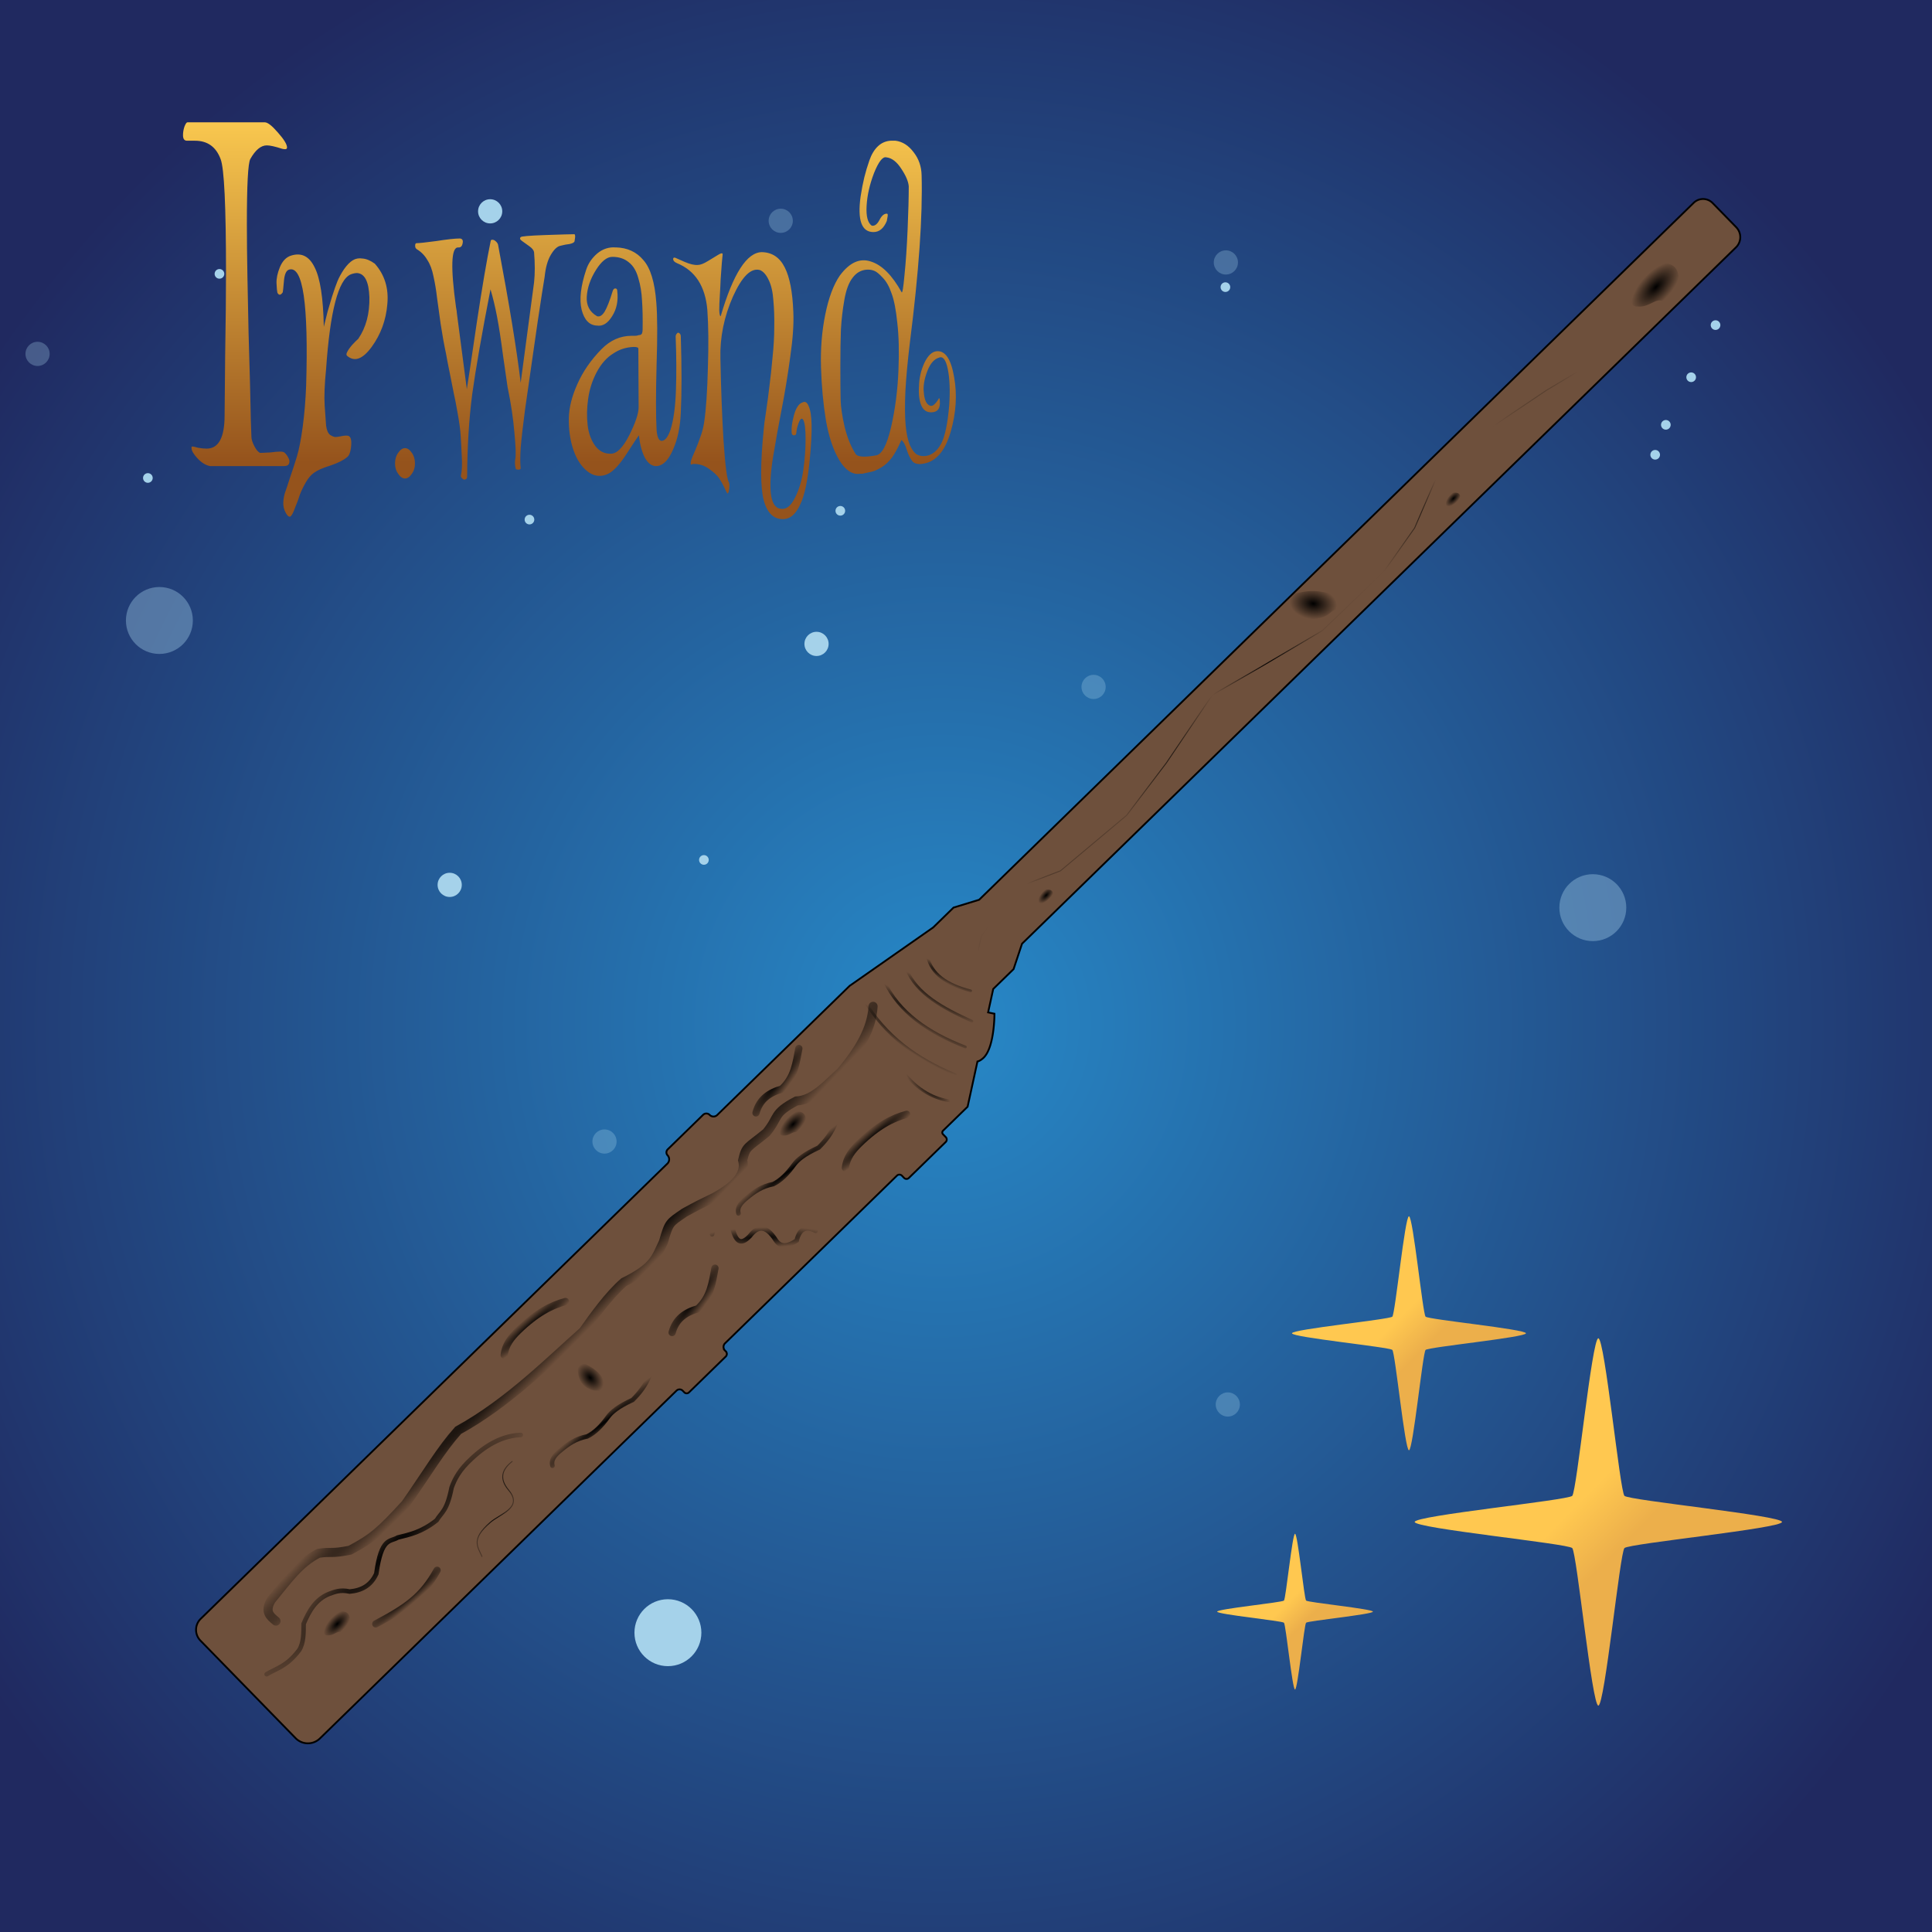 <?xml version="1.0" encoding="UTF-8" standalone="no"?>
<!-- Created with Inkscape (http://www.inkscape.org/) -->

<svg
   width="100mm"
   height="100mm"
   viewBox="0 0 100 100"
   version="1.1"
   id="svg1"
   xml:space="preserve"
   inkscape:version="1.3 (0e150ed, 2023-07-21)"
   sodipodi:docname="irwand.svg"
   xmlns:inkscape="http://www.inkscape.org/namespaces/inkscape"
   xmlns:sodipodi="http://sodipodi.sourceforge.net/DTD/sodipodi-0.dtd"
   xmlns:xlink="http://www.w3.org/1999/xlink"
   xmlns="http://www.w3.org/2000/svg"
   xmlns:svg="http://www.w3.org/2000/svg"
   xmlns:rdf="http://www.w3.org/1999/02/22-rdf-syntax-ns#"
   xmlns:cc="http://creativecommons.org/ns#"
   xmlns:dc="http://purl.org/dc/elements/1.1/"><title
     id="title1">Ir.wand icon</title><sodipodi:namedview
     id="namedview1"
     pagecolor="#ffffff"
     bordercolor="#666666"
     borderopacity="1.0"
     inkscape:showpageshadow="2"
     inkscape:pageopacity="0.0"
     inkscape:pagecheckerboard="0"
     inkscape:deskcolor="#d1d1d1"
     inkscape:document-units="mm"
     inkscape:zoom="0.99402667"
     inkscape:cx="206.23189"
     inkscape:cy="125.24815"
     inkscape:window-width="1920"
     inkscape:window-height="1029"
     inkscape:window-x="0"
     inkscape:window-y="292"
     inkscape:window-maximized="1"
     inkscape:current-layer="layer1" /><defs
     id="defs1"><linearGradient
       id="linearGradient8"
       inkscape:collect="always"><stop
         style="stop-color:#95531c;stop-opacity:1;"
         offset="0.135"
         id="stop8" /><stop
         style="stop-color:#fbca50;stop-opacity:1;"
         offset="1"
         id="stop9" /></linearGradient><linearGradient
       id="linearGradient105"
       inkscape:collect="always"><stop
         style="stop-color:#2789c8;stop-opacity:1;"
         offset="0"
         id="stop105" /><stop
         style="stop-color:#202960;stop-opacity:1;"
         offset="1"
         id="stop106" /></linearGradient><inkscape:path-effect
       effect="fillet_chamfer"
       id="path-effect69"
       is_visible="true"
       lpeversion="1"
       nodesatellites_param="F,0,0,1,0,0,0,1 @ F,0,0,1,0,2.634,0,1 @ F,0,0,1,0,2.276,0,1 @ F,0,0,1,0,2.103,0,1 @ F,0,0,1,0,3.065,0,1 @ F,0,0,1,0,7.59,0,1 @ F,0,0,1,0,8.469,0,1 @ F,0,0,1,0,2.146,0,1 @ F,0,0,1,0,1.646,0,1 @ F,0,0,1,0,1.81,0,1 @ F,0,0,1,0,2.509,0,1 @ F,0,0,1,0,1.728,0,1 @ F,0,0,1,0,1.649,0,1 @ F,0,0,1,0,1.711,0,1 @ F,0,0,1,0,1.254,0,1 @ F,0,0,1,0,0,0,1 @ F,0,0,1,0,0,0,1 @ F,0,0,1,0,0,0,1 @ F,0,0,1,0,0,0,1 @ F,0,0,1,0,0,0,1 @ F,0,0,1,0,0,0,1 @ F,0,0,1,0,0,0,1 @ F,0,0,1,0,0,0,1 @ F,0,0,1,0,7.021,0,1 @ F,0,0,1,0,6.591,0,1 @ F,0,0,1,0,0,0,1 @ F,0,0,1,0,0,0,1 @ F,0,0,1,0,0,0,1"
       radius="0"
       unit="px"
       method="auto"
       mode="F"
       chamfer_steps="1"
       flexible="false"
       use_knot_distance="true"
       apply_no_radius="true"
       apply_with_radius="true"
       only_selected="false"
       hide_knots="false" /><linearGradient
       id="linearGradient17"
       inkscape:collect="always"><stop
         style="stop-color:#ecaf4b;stop-opacity:1;"
         offset="0.081"
         id="stop17" /><stop
         style="stop-color:#ffc850;stop-opacity:1;"
         offset="0.87"
         id="stop18" /></linearGradient><inkscape:path-effect
       effect="fillet_chamfer"
       id="path-effect121"
       is_visible="true"
       lpeversion="1"
       nodesatellites_param="F,0,0,1,0,0,0,1 @ F,0,0,1,0,2.634,0,1 @ F,0,0,1,0,2.276,0,1 @ F,0,0,1,0,2.103,0,1 @ F,0,0,1,0,3.065,0,1 @ F,0,0,1,0,7.59,0,1 @ F,0,0,1,0,8.469,0,1 @ F,0,0,1,0,2.146,0,1 @ F,0,0,1,0,1.646,0,1 @ F,0,0,1,0,1.81,0,1 @ F,0,0,1,0,2.509,0,1 @ F,0,0,1,0,1.728,0,1 @ F,0,0,1,0,1.649,0,1 @ F,0,0,1,0,1.711,0,1 @ F,0,0,1,0,1.254,0,1 @ F,0,0,1,0,0,0,1 @ F,0,0,1,0,0,0,1 @ F,0,0,1,0,0,0,1 @ F,0,0,1,0,0,0,1 @ F,0,0,1,0,0,0,1 @ F,0,0,1,0,0,0,1 @ F,0,0,1,0,0,0,1 @ F,0,0,1,0,0,0,1 @ F,0,0,1,0,7.021,0,1 @ F,0,0,1,0,6.591,0,1 @ F,0,0,1,0,0,0,1 @ F,0,0,1,0,0,0,1 @ F,0,0,1,0,0,0,1"
       radius="0"
       unit="px"
       method="auto"
       mode="F"
       chamfer_steps="1"
       flexible="false"
       use_knot_distance="true"
       apply_no_radius="true"
       apply_with_radius="true"
       only_selected="false"
       hide_knots="false" /><inkscape:path-effect
       effect="fillet_chamfer"
       id="path-effect61"
       is_visible="true"
       lpeversion="1"
       nodesatellites_param="F,0,0,1,0,0,0,1 @ F,0,0,1,0,2.634,0,1 @ F,0,0,1,0,2.276,0,1 @ F,0,0,1,0,2.103,0,1 @ F,0,0,1,0,3.065,0,1 @ F,0,0,1,0,7.59,0,1 @ F,0,0,1,0,8.469,0,1 @ F,0,0,1,0,2.146,0,1 @ F,0,0,1,0,1.646,0,1 @ F,0,0,1,0,1.81,0,1 @ F,0,0,1,0,2.509,0,1 @ F,0,0,1,0,1.728,0,1 @ F,0,0,1,0,1.649,0,1 @ F,0,0,1,0,1.711,0,1 @ F,0,0,1,0,1.254,0,1 @ F,0,0,1,0,0,0,1 @ F,0,0,1,0,0,0,1 @ F,0,0,1,0,0,0,1 @ F,0,0,1,0,0,0,1 @ F,0,0,1,0,0,0,1 @ F,0,0,1,0,0,0,1 @ F,0,0,1,0,0,0,1 @ F,0,0,1,0,0,0,1 @ F,0,0,1,0,7.021,0,1 @ F,0,0,1,0,6.591,0,1 @ F,0,0,1,0,0,0,1 @ F,0,0,1,0,0,0,1 @ F,0,0,1,0,0,0,1"
       radius="0"
       unit="px"
       method="auto"
       mode="F"
       chamfer_steps="1"
       flexible="false"
       use_knot_distance="true"
       apply_no_radius="true"
       apply_with_radius="true"
       only_selected="false"
       hide_knots="false" /><linearGradient
       id="linearGradient41-7"
       inkscape:collect="always"><stop
         style="stop-color:#000000;stop-opacity:1;"
         offset="0"
         id="stop42-0" /><stop
         style="stop-color:#000000;stop-opacity:0;"
         offset="1"
         id="stop43" /></linearGradient><filter
       style="color-interpolation-filters:sRGB"
       inkscape:label="Drop Shadow"
       id="filter23"
       x="-0.017"
       y="-0.045"
       width="1.063"
       height="1.167"><feFlood
         result="flood"
         in="SourceGraphic"
         flood-opacity="0.8"
         flood-color="rgb(0,0,0)"
         id="feFlood22" /><feGaussianBlur
         result="blur"
         in="SourceGraphic"
         stdDeviation="2"
         id="feGaussianBlur22" /><feOffset
         result="offset"
         in="blur"
         dx="6"
         dy="6"
         id="feOffset22" /><feComposite
         result="comp1"
         operator="in"
         in="flood"
         in2="offset"
         id="feComposite22" /><feComposite
         result="fbSourceGraphic"
         operator="over"
         in="SourceGraphic"
         in2="comp1"
         id="feComposite23" /><feColorMatrix
         result="fbSourceGraphicAlpha"
         in="fbSourceGraphic"
         values="0 0 0 -1 0 0 0 0 -1 0 0 0 0 -1 0 0 0 0 1 0"
         id="feColorMatrix49" /><feFlood
         id="feFlood49"
         result="flood"
         in="fbSourceGraphic"
         flood-opacity="0.251"
         flood-color="rgb(0,0,0)" /><feGaussianBlur
         id="feGaussianBlur49"
         result="blur"
         in="fbSourceGraphic"
         stdDeviation="1" /><feOffset
         id="feOffset49"
         result="offset"
         in="blur"
         dx="8"
         dy="8" /><feComposite
         id="feComposite49"
         result="comp1"
         operator="in"
         in="flood"
         in2="offset" /><feComposite
         id="feComposite50"
         result="comp2"
         operator="over"
         in="fbSourceGraphic"
         in2="comp1" /></filter><filter
       inkscape:label="Torn Edges"
       inkscape:menu="Distort"
       inkscape:menu-tooltip="Displace the outside of shapes and pictures without altering their content"
       height="1"
       y="0"
       width="1"
       x="0"
       style="color-interpolation-filters:sRGB"
       id="filter29"><feTurbulence
         baseFrequency="0.05"
         numOctaves="5"
         type="fractalNoise"
         result="result91"
         id="feTurbulence29" /><feDisplacementMap
         scale="25"
         result="result5"
         xChannelSelector="R"
         in="SourceGraphic"
         in2="result91"
         id="feDisplacementMap29"
         yChannelSelector="A" /><feComposite
         in="SourceGraphic"
         operator="atop"
         in2="result5"
         id="feComposite29"
         result="fbSourceGraphic" /><feColorMatrix
         result="fbSourceGraphicAlpha"
         in="fbSourceGraphic"
         values="0 0 0 -1 0 0 0 0 -1 0 0 0 0 -1 0 0 0 0 1 0"
         id="feColorMatrix29" /><feTurbulence
         id="feTurbulence30"
         baseFrequency="0.05"
         numOctaves="5"
         type="fractalNoise"
         result="result91" /><feDisplacementMap
         id="feDisplacementMap30"
         scale="25"
         result="result5"
         xChannelSelector="R"
         in="fbSourceGraphic"
         in2="result91"
         yChannelSelector="A" /><feComposite
         id="feComposite30"
         in="fbSourceGraphic"
         operator="atop"
         in2="result5" /></filter><filter
       inkscape:label="Blotting Paper"
       inkscape:menu="Textures"
       inkscape:menu-tooltip="Inkblot on blotting paper"
       height="3.71"
       y="-1.355"
       width="1.624"
       x="-0.312"
       style="color-interpolation-filters:sRGB"
       id="filter35"><feGaussianBlur
         stdDeviation="3"
         in="SourceGraphic"
         result="result1"
         id="feGaussianBlur33" /><feTurbulence
         type="turbulence"
         baseFrequency="0.05"
         numOctaves="5"
         result="result0"
         id="feTurbulence33" /><feDisplacementMap
         in2="result0"
         in="result1"
         xChannelSelector="R"
         yChannelSelector="G"
         scale="3"
         result="result2"
         id="feDisplacementMap33" /><feBlend
         result="result5"
         in="result2"
         mode="multiply"
         in2="result2"
         id="feBlend33" /><feGaussianBlur
         stdDeviation="5"
         in="result2"
         result="result4"
         id="feGaussianBlur34" /><feComposite
         operator="arithmetic"
         in2="result5"
         in="result4"
         k2="0.25"
         k3="1"
         k1="1"
         id="feComposite34"
         k4="0" /><feComposite
         operator="in"
         in2="result2"
         id="feComposite35" /></filter><radialGradient
       inkscape:collect="always"
       xlink:href="#linearGradient41-7"
       id="radialGradient70"
       gradientUnits="userSpaceOnUse"
       gradientTransform="matrix(1.676,0.029,-9.1839726e-4,0.053,-419.342,1167.47)"
       cx="785.296"
       cy="1221.792"
       fx="785.296"
       fy="1221.792"
       r="212.896" /><radialGradient
       inkscape:collect="always"
       xlink:href="#linearGradient41-7"
       id="radialGradient72"
       gradientUnits="userSpaceOnUse"
       gradientTransform="matrix(0.742,0.024,-0.011,0.35,-13.495,799.592)"
       cx="1067.928"
       cy="1255.33"
       fx="1067.928"
       fy="1255.33"
       r="11.648" /><radialGradient
       inkscape:collect="always"
       xlink:href="#linearGradient41-7"
       id="radialGradient74"
       gradientUnits="userSpaceOnUse"
       gradientTransform="matrix(1.508,-0.157,0.014,0.132,-470.081,1238.075)"
       cx="818.848"
       cy="1289.31"
       fx="818.848"
       fy="1289.31"
       r="33.662" /><radialGradient
       inkscape:collect="always"
       xlink:href="#linearGradient41-7"
       id="radialGradient76"
       gradientUnits="userSpaceOnUse"
       gradientTransform="matrix(1.235,0.014,-0.002,0.188,-232.164,1022.924)"
       cx="1043.316"
       cy="1270.646"
       fx="1043.316"
       fy="1270.646"
       r="86.856" /><radialGradient
       inkscape:collect="always"
       xlink:href="#linearGradient41-7"
       id="radialGradient77"
       gradientUnits="userSpaceOnUse"
       gradientTransform="matrix(1.636,0.257,-0.044,0.282,-447.442,694.885)"
       cx="769.056"
       cy="1246.871"
       fx="769.056"
       fy="1246.871"
       r="20.122" /><radialGradient
       inkscape:collect="always"
       xlink:href="#linearGradient41-7"
       id="radialGradient79"
       gradientUnits="userSpaceOnUse"
       gradientTransform="matrix(1.552,-0.101,0.014,0.211,-476.561,1098.721)"
       cx="773.17"
       cy="1309.56"
       fx="773.17"
       fy="1309.56"
       r="21.528" /><radialGradient
       inkscape:collect="always"
       xlink:href="#linearGradient41-7"
       id="radialGradient80"
       gradientUnits="userSpaceOnUse"
       gradientTransform="matrix(1.508,-0.157,0.014,0.132,-317.776,1263.051)"
       cx="818.848"
       cy="1289.31"
       fx="818.848"
       fy="1289.31"
       r="33.662" /><radialGradient
       inkscape:collect="always"
       xlink:href="#linearGradient41-7"
       id="radialGradient82"
       gradientUnits="userSpaceOnUse"
       gradientTransform="matrix(1.552,-0.101,0.014,0.211,-291.96,1047.412)"
       cx="773.17"
       cy="1309.56"
       fx="773.17"
       fy="1309.56"
       r="21.528" /><radialGradient
       inkscape:collect="always"
       xlink:href="#linearGradient41-7"
       id="radialGradient83"
       gradientUnits="userSpaceOnUse"
       gradientTransform="matrix(0.742,0.024,-0.011,0.35,318.997,819.036)"
       cx="1067.928"
       cy="1255.33"
       fx="1067.928"
       fy="1255.33"
       r="11.648" /><radialGradient
       inkscape:collect="always"
       xlink:href="#linearGradient41-7"
       id="radialGradient84"
       gradientUnits="userSpaceOnUse"
       gradientTransform="matrix(1.636,0.257,-0.044,0.282,-342.365,743.473)"
       cx="769.056"
       cy="1246.871"
       fx="769.056"
       fy="1246.871"
       r="20.122" /><radialGradient
       inkscape:collect="always"
       xlink:href="#linearGradient41-7"
       id="radialGradient85"
       gradientUnits="userSpaceOnUse"
       gradientTransform="matrix(0.456,0.046,-0.007,0.685,445.597,375.205)"
       cx="1067.928"
       cy="1255.33"
       fx="1067.928"
       fy="1255.33"
       r="11.648" /><radialGradient
       inkscape:collect="always"
       xlink:href="#linearGradient41-7"
       id="radialGradient86"
       gradientUnits="userSpaceOnUse"
       gradientTransform="matrix(1.552,-0.101,0.014,0.211,-154.307,1097.97)"
       cx="772.253"
       cy="1318.838"
       fx="772.253"
       fy="1318.838"
       r="21.528" /><radialGradient
       inkscape:collect="always"
       xlink:href="#linearGradient41-7"
       id="radialGradient87"
       gradientUnits="userSpaceOnUse"
       gradientTransform="matrix(0.953,0.303,-1.744,5.487,2237.523,-5876.728)"
       cx="659.735"
       cy="1265.145"
       fx="659.735"
       fy="1265.145"
       r="3.581" /><radialGradient
       inkscape:collect="always"
       xlink:href="#linearGradient41-7"
       id="radialGradient88"
       gradientUnits="userSpaceOnUse"
       gradientTransform="matrix(0.975,0.224,-1.271,5.533,1630.159,-5903.38)"
       cx="670.379"
       cy="1269.282"
       fx="670.379"
       fy="1269.282"
       r="4.206" /><radialGradient
       inkscape:collect="always"
       xlink:href="#linearGradient41-7"
       id="radialGradient90"
       gradientUnits="userSpaceOnUse"
       gradientTransform="matrix(0.974,0.227,-1.696,7.265,2174.215,-8119.535)"
       cx="682.242"
       cy="1271.173"
       fx="682.242"
       fy="1271.173"
       r="4.829" /><radialGradient
       inkscape:collect="always"
       xlink:href="#linearGradient41-7"
       id="radialGradient97"
       gradientUnits="userSpaceOnUse"
       gradientTransform="matrix(0.98,0.201,-1.299,6.338,1668.566,-6940.241)"
       cx="695.371"
       cy="1274.071"
       fx="695.371"
       fy="1274.071"
       r="4.851" /><radialGradient
       inkscape:collect="always"
       xlink:href="#linearGradient41-7"
       id="radialGradient98"
       gradientUnits="userSpaceOnUse"
       gradientTransform="matrix(0.989,0.147,-0.464,3.13,610.141,-2867.658)"
       cx="705.009"
       cy="1297.918"
       fx="705.009"
       fy="1297.918"
       r="4.201" /><radialGradient
       inkscape:collect="always"
       xlink:href="#linearGradient41-7"
       id="radialGradient99"
       gradientUnits="userSpaceOnUse"
       gradientTransform="matrix(1.448,0.833,-0.272,0.472,-95.658,-149.462)"
       cx="1001.711"
       cy="1298.482"
       fx="1001.711"
       fy="1298.482"
       r="21.953" /><radialGradient
       inkscape:collect="always"
       xlink:href="#linearGradient41-7"
       id="radialGradient100"
       gradientUnits="userSpaceOnUse"
       gradientTransform="matrix(1.253,-1.131,0.173,0.192,-427.771,1964.516)"
       cx="813.214"
       cy="1296.102"
       fx="813.214"
       fy="1296.102"
       r="19.798" /><radialGradient
       inkscape:collect="always"
       xlink:href="#linearGradient41-7"
       id="radialGradient101"
       gradientUnits="userSpaceOnUse"
       gradientTransform="matrix(1.335,0.043,-0.02,0.63,-1227.349,429.389)"
       cx="1067.928"
       cy="1255.33"
       fx="1067.928"
       fy="1255.33"
       r="11.648" /><radialGradient
       inkscape:collect="always"
       xlink:href="#linearGradient41-7"
       id="radialGradient102"
       gradientUnits="userSpaceOnUse"
       gradientTransform="matrix(0.45,0.496,-0.678,0.739,773.383,-197.413)"
       cx="1067.928"
       cy="1255.33"
       fx="1067.928"
       fy="1255.33"
       r="11.648" /><radialGradient
       inkscape:collect="always"
       xlink:href="#linearGradient41-7"
       id="radialGradient103"
       gradientUnits="userSpaceOnUse"
       gradientTransform="matrix(0.435,0.014,-0.007,0.205,141.483,998.636)"
       cx="1067.928"
       cy="1255.33"
       fx="1067.928"
       fy="1255.33"
       r="11.648" /><radialGradient
       inkscape:collect="always"
       xlink:href="#linearGradient41-7"
       id="radialGradient104"
       gradientUnits="userSpaceOnUse"
       gradientTransform="matrix(0.435,0.014,-0.007,0.205,-138.533,998.777)"
       cx="1067.928"
       cy="1255.33"
       fx="1067.928"
       fy="1255.33"
       r="11.648" /><radialGradient
       inkscape:collect="always"
       xlink:href="#linearGradient41-7"
       id="radialGradient105"
       gradientUnits="userSpaceOnUse"
       gradientTransform="matrix(1,0,0,0.036,0,1219.721)"
       cx="426.289"
       cy="1265.235"
       fx="426.289"
       fy="1265.235"
       r="222.851" /><radialGradient
       inkscape:collect="always"
       xlink:href="#linearGradient105"
       id="radialGradient106"
       cx="139.642"
       cy="-76.692"
       fx="139.642"
       fy="-76.692"
       r="49.5"
       gradientUnits="userSpaceOnUse"
       gradientTransform="matrix(1.206,0,0,1.234,-27.96,6.267)" /><linearGradient
       inkscape:collect="always"
       xlink:href="#linearGradient17"
       id="linearGradient108"
       gradientUnits="userSpaceOnUse"
       x1="18.032"
       y1="186.785"
       x2="13.471"
       y2="182.246" /><linearGradient
       inkscape:collect="always"
       xlink:href="#linearGradient17"
       id="linearGradient109"
       gradientUnits="userSpaceOnUse"
       x1="18.032"
       y1="186.785"
       x2="13.471"
       y2="182.246" /><linearGradient
       inkscape:collect="always"
       xlink:href="#linearGradient17"
       id="linearGradient110"
       gradientUnits="userSpaceOnUse"
       x1="18.032"
       y1="186.785"
       x2="13.471"
       y2="182.246" /><linearGradient
       inkscape:collect="always"
       xlink:href="#linearGradient8"
       id="linearGradient9"
       x1="119.768"
       y1="-115.655"
       x2="119.768"
       y2="-136.406"
       gradientUnits="userSpaceOnUse" /><filter
       style="color-interpolation-filters:sRGB;"
       inkscape:label="Drop Shadow"
       id="filter33"
       x="-0.03"
       y="-0.058"
       width="1.085"
       height="1.166"><feFlood
         result="flood"
         in="SourceGraphic"
         flood-opacity="1"
         flood-color="rgb(0,0,0)"
         id="feFlood32" /><feGaussianBlur
         result="blur"
         in="SourceGraphic"
         stdDeviation="0.5"
         id="feGaussianBlur32" /><feOffset
         result="offset"
         in="blur"
         dx="1"
         dy="1"
         id="feOffset32" /><feComposite
         result="comp1"
         operator="in"
         in="flood"
         in2="offset"
         id="feComposite32" /><feComposite
         result="comp2"
         operator="over"
         in="SourceGraphic"
         in2="comp1"
         id="feComposite33" /></filter></defs><g
     inkscape:label="Calque 1"
     inkscape:groupmode="layer"
     id="layer1"
     transform="translate(-91.735,141.368)"><rect
       style="opacity:1;fill:url(#radialGradient106);stroke:none;stroke-width:1.01;stroke-linecap:round;stroke-linejoin:round"
       id="rect105"
       width="100"
       height="100"
       x="91.735"
       y="-141.368" /><g
       id="g175"
       inkscape:label="stars"><circle
         style="fill:#a5d2ea;fill-opacity:1;stroke:none;stroke-width:0.181;stroke-linecap:round;stroke-linejoin:round;stroke-dasharray:none;stroke-opacity:1"
         id="circle133"
         cx="133.998"
         cy="-108.04"
         r="0.626" /><circle
         style="fill:#a5d2ea;fill-opacity:1;stroke:none;stroke-width:0.181;stroke-linecap:round;stroke-linejoin:round;stroke-dasharray:none;stroke-opacity:1"
         id="circle134"
         cx="115.011"
         cy="-95.567"
         r="0.626" /><circle
         style="fill:#a5d2ea;fill-opacity:1;stroke:none;stroke-width:0.181;stroke-linecap:round;stroke-linejoin:round;stroke-dasharray:none;stroke-opacity:1"
         id="circle135"
         cx="117.106"
         cy="-130.43"
         r="0.626" /><circle
         style="fill:#a5d2ea;fill-opacity:0.29;stroke:none;stroke-width:0.181;stroke-linecap:round;stroke-linejoin:round;stroke-dasharray:none;stroke-opacity:1"
         id="circle142"
         cx="155.186"
         cy="-127.784"
         r="0.626" /><circle
         style="fill:#a5d2ea;fill-opacity:0.29;stroke:none;stroke-width:0.181;stroke-linecap:round;stroke-linejoin:round;stroke-dasharray:none;stroke-opacity:1"
         id="circle143"
         cx="148.339"
         cy="-105.813"
         r="0.626" /><circle
         style="fill:#a5d2ea;fill-opacity:0.29;stroke:none;stroke-width:0.181;stroke-linecap:round;stroke-linejoin:round;stroke-dasharray:none;stroke-opacity:1"
         id="circle144"
         cx="132.146"
         cy="-129.94"
         r="0.626" /><circle
         style="fill:#a5d2ea;fill-opacity:0.29;stroke:none;stroke-width:0.181;stroke-linecap:round;stroke-linejoin:round;stroke-dasharray:none;stroke-opacity:1"
         id="circle145"
         cx="155.286"
         cy="-68.672"
         r="0.626" /><circle
         style="fill:#a5d2ea;fill-opacity:0.29;stroke:none;stroke-width:0.181;stroke-linecap:round;stroke-linejoin:round;stroke-dasharray:none;stroke-opacity:1"
         id="circle146"
         cx="93.679"
         cy="-123.051"
         r="0.626" /><circle
         style="fill:#a5d2ea;fill-opacity:0.384;stroke:none;stroke-width:0.5;stroke-linecap:round;stroke-linejoin:round;stroke-dasharray:none;stroke-opacity:1"
         id="circle147"
         cx="99.985"
         cy="-109.252"
         r="1.732" /><circle
         style="fill:#a5d2ea;fill-opacity:1;stroke:none;stroke-width:0.072;stroke-linecap:round;stroke-linejoin:round;stroke-dasharray:none;stroke-opacity:1"
         id="circle155"
         cx="155.162"
         cy="-126.506"
         r="0.25" /><circle
         style="fill:#a5d2ea;fill-opacity:1;stroke:none;stroke-width:0.072;stroke-linecap:round;stroke-linejoin:round;stroke-dasharray:none;stroke-opacity:1"
         id="circle156"
         cx="177.407"
         cy="-117.829"
         r="0.25" /><circle
         style="fill:#a5d2ea;fill-opacity:1;stroke:none;stroke-width:0.072;stroke-linecap:round;stroke-linejoin:round;stroke-dasharray:none;stroke-opacity:1"
         id="circle157"
         cx="177.959"
         cy="-119.379"
         r="0.25" /><circle
         style="fill:#a5d2ea;fill-opacity:1;stroke:none;stroke-width:0.072;stroke-linecap:round;stroke-linejoin:round;stroke-dasharray:none;stroke-opacity:1"
         id="circle158"
         cx="179.27"
         cy="-121.842"
         r="0.25" /><circle
         style="fill:#a5d2ea;fill-opacity:1;stroke:none;stroke-width:0.072;stroke-linecap:round;stroke-linejoin:round;stroke-dasharray:none;stroke-opacity:1"
         id="circle159"
         cx="180.531"
         cy="-124.541"
         r="0.25" /><circle
         style="fill:#a5d2ea;fill-opacity:1;stroke:none;stroke-width:0.072;stroke-linecap:round;stroke-linejoin:round;stroke-dasharray:none;stroke-opacity:1"
         id="circle160"
         cx="99.389"
         cy="-116.628"
         r="0.25" /><circle
         style="fill:#a5d2ea;fill-opacity:1;stroke:none;stroke-width:0.072;stroke-linecap:round;stroke-linejoin:round;stroke-dasharray:none;stroke-opacity:1"
         id="circle161"
         cx="103.094"
         cy="-127.193"
         r="0.25" /><circle
         style="fill:#a5d2ea;fill-opacity:1;stroke:none;stroke-width:0.072;stroke-linecap:round;stroke-linejoin:round;stroke-dasharray:none;stroke-opacity:1"
         id="circle162"
         cx="128.169"
         cy="-96.858"
         r="0.25" /><circle
         style="fill:#a5d2ea;fill-opacity:1;stroke:none;stroke-width:0.072;stroke-linecap:round;stroke-linejoin:round;stroke-dasharray:none;stroke-opacity:1"
         id="circle163"
         cx="135.23"
         cy="-114.929"
         r="0.25" /><circle
         style="fill:#a5d2ea;fill-opacity:1;stroke:none;stroke-width:0.072;stroke-linecap:round;stroke-linejoin:round;stroke-dasharray:none;stroke-opacity:1"
         id="circle164"
         cx="119.14"
         cy="-114.474"
         r="0.25" /><circle
         style="fill:#a5d2ea;fill-opacity:0.29;stroke:none;stroke-width:0.181;stroke-linecap:round;stroke-linejoin:round;stroke-dasharray:none;stroke-opacity:1"
         id="circle165"
         cx="123.024"
         cy="-82.283"
         r="0.626" /><circle
         style="fill:#a5d2ea;fill-opacity:0.384;stroke:none;stroke-width:0.5;stroke-linecap:round;stroke-linejoin:round;stroke-dasharray:none;stroke-opacity:1"
         id="circle173"
         cx="174.179"
         cy="-94.388"
         r="1.732" /><circle
         style="fill:#a5d2ea;fill-opacity:1;stroke:none;stroke-width:0.5;stroke-linecap:round;stroke-linejoin:round;stroke-dasharray:none;stroke-opacity:1"
         id="circle175"
         cx="126.306"
         cy="-56.86"
         r="1.732" /></g><g
       id="g68"
       transform="matrix(-0.284,0.277,0.277,0.284,200.746,-106.284)"
       inkscape:label="wand"
       style="stroke-width:1.186"><path
         style="fill:#6e503c;fill-opacity:1;stroke:#000000;stroke-width:0.897;stroke-linecap:butt;stroke-linejoin:miter;stroke-dasharray:none;stroke-opacity:1"
         d="m 697.619,1235.291 h 91.098 a 2.634,2.634 135 0 0 2.634,-2.634 v -0 a 2.276,2.276 135 0 1 2.276,-2.276 h 24.346 a 2.103,2.103 45 0 1 2.103,2.103 2.94,2.94 42.52 0 0 3.065,2.81 h 320.81 a 7.59,7.59 45 0 1 7.59,7.59 v 67.091 a 8.469,8.469 135 0 1 -8.469,8.469 H 897.812 a 2.146,2.146 135 0 0 -2.146,2.146 v 1.121 a 1.646,1.646 135 0 1 -1.646,1.646 h -25.268 a 1.81,1.81 45 0 1 -1.81,-1.81 v -0.595 a 2.509,2.509 45 0 0 -2.509,-2.509 H 746.213 a 1.728,1.728 135 0 0 -1.728,1.728 v 1.537 a 1.649,1.649 135 0 1 -1.649,1.649 h -25.364 a 1.711,1.711 45 0 1 -1.711,-1.711 v -1.948 a 1.254,1.254 45 0 0 -1.254,-1.254 h -16.888 l -19.011,-12.548 c 0,0 -0.946,0.708 -3.272,0.779 -7.571,0.233 -19.142,-11.773 -19.142,-11.773 l 1.778,-2.65 -9.865,-6.501 h -13.984 l -11.717,-6.047 H 131.399 a 7.021,7.021 45 0 1 -7.021,-7.021 v -16.624 a 6.591,6.591 135 0 1 6.591,-6.591 h 491.438 l 11.717,-6.047 h 13.984 z"
         id="path22"
         sodipodi:nodetypes="cccccccccccccccccsccccccccccc"
         inkscape:path-effect="#path-effect69"
         inkscape:original-d="m 697.6189,1235.2913 h 93.73229 v -4.9134 h 28.72441 v 4.9134 h 331.4646 v 83.1496 H 895.66615 v 4.9134 h -28.72441 v -4.9134 h -122.4567 v 4.9134 h -28.72441 v -4.9134 H 697.6189 l -19.01102,-12.548 c 0,0 -0.94602,0.7076 -3.27243,0.7791 -7.5707,0.2326 -19.1421,-11.7729 -19.1421,-11.7729 l 1.77831,-2.6503 -9.86457,-6.5008 h -13.98425 l -11.71654,-6.0472 H 124.37795 v -30.2363 H 622.4063 l 11.71654,-6.0472 h 13.98425 z"
         transform="matrix(0.265,0,0,0.265,-39.463,-413.043)" /><g
         id="g67"
         transform="matrix(0.265,0,0,0.265,-39.463,-413.043)"
         style="stroke-width:1.186"><path
           style="fill:none;stroke:url(#radialGradient70);stroke-width:4.484;stroke-linecap:round;stroke-linejoin:miter;stroke-dasharray:none"
           d="m 696.433,1250.567 c 8.559,7.861 20.704,10.683 33.89,12.042 9.234,-0.481 19.327,0.59 25.703,-5.055 12.796,-3.796 11.383,-0.205 21.423,0.847 12.132,-1.022 11.606,-2.369 17.856,1.586 2.881,5.108 9.457,7.062 22.663,3.353 7.612,-2.534 8.42,-2.832 15.856,-4.904 8.94,-1.527 8.663,-1.918 17.468,3.099 8.205,2.913 11.559,5.867 27.815,0.579 9.979,-0.558 22.129,1.683 31.277,3.339 21.715,-1.075 51.084,-0.552 78.067,-8.08 12.797,0.896 24.991,4.301 43.826,7.902 18.619,1.056 23.55,0.653 35.465,-2.831 8.279,-5.375 6.567,-5.69 12.155,-9.736 9.957,-3.159 19.687,-1.274 32.722,0.183 6.514,1.756 6.006,5.435 5.592,9.087"
           id="path23"
           sodipodi:nodetypes="cccccccccccccccc" /><path
           style="fill:url(#radialGradient72);stroke:none;stroke-width:1.186px;stroke-linecap:butt;stroke-linejoin:miter;stroke-opacity:1"
           d="m 766.569,1259.843 c 3.647,0.937 8.595,3.057 5.893,5.447 -2.008,2.27 -5.147,1.697 -5.735,3.496 -3.778,1.133 -5.796,-0.268 -7.885,-1.567 -1.642,-2.109 -1.254,-3.882 0.257,-5.47 1.203,-1.399 2.331,-2.841 7.47,-1.907 z"
           id="path24"
           sodipodi:nodetypes="cccccc" /><path
           style="fill:none;stroke:url(#radialGradient74);stroke-width:2.242;stroke-linecap:round;stroke-linejoin:miter;stroke-dasharray:none"
           d="m 749.633,1278.722 c 4.812,2.192 9.665,2.888 14.536,2.927 7.431,-2.675 11.579,-2.966 14.626,-2.458 5.364,0.966 10.09,0.997 13.922,-0.279 4.824,-3.196 9.348,-3.871 13.836,-4.244 3.676,-0.348 7.019,-0.206 8.515,2.653"
           id="path25"
           sodipodi:nodetypes="cccccc" /><path
           style="fill:none;stroke:url(#radialGradient76);stroke-width:2.242;stroke-linecap:round;stroke-linejoin:miter;stroke-dasharray:none"
           d="m 967.953,1280.538 c 6.016,-5.474 14.394,-8.374 25.251,-8.573 8.389,-0.295 13.082,1.353 17.186,3.31 9.857,6.81 11.933,5.218 16.583,6.406 9.449,-1.007 14.354,-4.223 19.563,-7.291 4.358,-1.029 5.606,-5.855 20.011,5.383 6.091,2.381 11.085,0.767 15.528,-2.863 2.742,-4.162 5.484,-5.071 8.227,-6.33 6.628,-2.647 12.886,-0.743 19.089,1.839 3.298,3.335 6.548,6.808 10.663,7.771 10.107,1.483 13.857,-1.319 19.723,-2.693"
           id="path26"
           sodipodi:nodetypes="ccccccccccc" /><path
           style="fill:none;stroke:url(#radialGradient77);stroke-width:3.587;stroke-linecap:round;stroke-linejoin:miter;stroke-dasharray:none"
           d="m 737.092,1239.912 c 5.859,4.076 11.347,8.74 19.947,8.464 5.565,-3.048 11.265,-4.098 17.275,-0.511"
           id="path27"
           sodipodi:nodetypes="ccc" /><path
           style="fill:none;stroke:url(#radialGradient79);stroke-width:3.587;stroke-linecap:round;stroke-linejoin:miter;stroke-dasharray:none"
           d="m 721.706,1300.202 c 6.257,-3.583 14.38,-6.037 26.541,-6.048 4.955,0 9.691,0.621 13.492,3.87"
           id="path28"
           sodipodi:nodetypes="ccc" /><path
           style="fill:none;stroke:url(#radialGradient80);stroke-width:2.242;stroke-linecap:round;stroke-linejoin:miter;stroke-dasharray:none"
           d="m 901.938,1303.699 c 4.812,2.192 9.665,2.888 14.536,2.927 7.431,-2.675 11.579,-2.966 14.626,-2.458 5.364,0.966 10.09,0.997 13.922,-0.279 4.824,-3.196 9.348,-3.871 13.836,-4.244 3.676,-0.348 7.019,-0.206 8.515,2.653"
           id="path29"
           sodipodi:nodetypes="cccccc" /><path
           style="fill:none;stroke:url(#radialGradient82);stroke-width:3.587;stroke-linecap:round;stroke-linejoin:miter;stroke-dasharray:none"
           d="m 906.307,1248.892 c 6.257,-3.583 14.38,-6.037 26.541,-6.048 4.955,0 9.691,0.621 13.492,3.87"
           id="path30"
           sodipodi:nodetypes="ccc" /><path
           style="fill:url(#radialGradient83);stroke:none;stroke-width:1.186px;stroke-linecap:butt;stroke-linejoin:miter;stroke-opacity:1"
           d="m 1099.06,1279.286 c 3.647,0.937 8.595,3.057 5.894,5.447 -2.008,2.27 -5.147,1.697 -5.735,3.496 -3.778,1.133 -5.796,-0.268 -7.885,-1.567 -1.642,-2.109 -1.254,-3.882 0.257,-5.47 1.203,-1.399 2.331,-2.841 7.47,-1.907 z"
           id="path31"
           sodipodi:nodetypes="cccccc" /><path
           style="fill:none;stroke:url(#radialGradient84);stroke-width:3.587;stroke-linecap:round;stroke-linejoin:miter;stroke-dasharray:none"
           d="m 842.169,1288.5 c 5.859,4.076 11.347,8.74 19.947,8.464 5.565,-3.048 11.265,-4.098 17.275,-0.511"
           id="path32"
           sodipodi:nodetypes="ccc" /><path
           style="fill:url(#radialGradient85);stroke:none;stroke-width:1.186px;stroke-linecap:butt;stroke-linejoin:miter;stroke-opacity:1"
           d="m 924.601,1276.436 c 2.24,1.835 5.278,5.987 3.619,10.667 -1.233,4.445 -3.161,3.323 -3.522,6.846 -2.32,2.218 -3.559,-0.525 -4.842,-3.068 -1.008,-4.129 -0.77,-7.602 0.158,-10.711 0.739,-2.739 1.431,-5.564 4.587,-3.733 z"
           id="path33"
           sodipodi:nodetypes="cccccc" /><path
           style="fill:none;stroke:url(#radialGradient86);stroke-width:3.587;stroke-linecap:round;stroke-linejoin:miter;stroke-dasharray:none"
           d="m 1043.96,1299.451 c 14.14,4.391 23.786,2.681 40.033,-2.177"
           id="path34"
           sodipodi:nodetypes="cc" /><path
           style="fill:none;stroke:url(#radialGradient87);stroke-width:1.345;stroke-linecap:round;stroke-linejoin:miter;stroke-dasharray:none;stroke-opacity:1"
           d="m 656.721,1278.662 c 6.4,-10.322 8.035,-19.465 3.304,-27.034"
           id="path35"
           sodipodi:nodetypes="cc" /><path
           style="fill:none;stroke:url(#radialGradient88);stroke-width:1.345;stroke-linecap:round;stroke-linejoin:miter;stroke-dasharray:none;stroke-opacity:1"
           d="m 666.7,1289.804 c 5.722,-14.465 10.191,-28.685 5.057,-41.035"
           id="path36"
           sodipodi:nodetypes="cc" /><path
           style="fill:none;stroke:url(#radialGradient90);stroke-width:1.345;stroke-linecap:round;stroke-linejoin:miter;stroke-dasharray:none;stroke-opacity:1"
           d="m 677.866,1296.63 c 8.281,-17.9 11.468,-35.061 5.962,-50.96"
           id="path37"
           sodipodi:nodetypes="cc" /><path
           style="fill:none;stroke:url(#radialGradient97);stroke-width:1.345;stroke-linecap:round;stroke-linejoin:miter;stroke-dasharray:none;stroke-opacity:1"
           d="m 690.978,1302.876 c 7.956,-18.351 11.441,-37.376 6.377,-57.688"
           id="path38"
           sodipodi:nodetypes="cc" /><path
           style="fill:none;stroke:url(#radialGradient98);stroke-width:1.345;stroke-linecap:round;stroke-linejoin:miter;stroke-dasharray:none;stroke-opacity:1"
           d="m 701.376,1310.887 c 3.921,-4.822 8.273,-12.823 7.062,-25.938"
           id="path39"
           sodipodi:nodetypes="cc" /><path
           style="fill:none;stroke:url(#radialGradient99);stroke-width:0.448;stroke-linecap:round;stroke-linejoin:miter;stroke-dasharray:none"
           d="m 980.069,1286.909 c 6.192,-0.695 10.536,1.316 11.118,8.831 0.801,11.314 10.938,5.517 17.534,5.121 12.674,-0.807 12.807,4.128 14.678,9.162"
           id="path40"
           sodipodi:nodetypes="cccc" /><path
           style="fill:none;stroke:url(#radialGradient100);stroke-width:2.242;stroke-linecap:round;stroke-linejoin:miter;stroke-dasharray:none"
           d="m 793.836,1309.954 c 1.714,-5.181 5.022,-6.304 10.034,-3.092 4.69,-0.869 8.101,-2.607 7.261,-7.228 -1.941,-9.099 1.6,-11.383 7.715,-10.466 6.643,0.215 7.094,-2.815 2.594,-10.166 0.028,-2.09 -1.362,-11.322 10.102,-3.427"
           id="path42"
           sodipodi:nodetypes="cccccc" /><path
           style="fill:url(#radialGradient101);stroke:none;stroke-width:1.186px;stroke-linecap:butt;stroke-linejoin:miter;stroke-opacity:1"
           d="m 175.605,1257.154 c 6.56,1.685 15.458,5.499 10.599,9.797 -3.611,4.083 -9.257,3.052 -10.315,6.288 -6.795,2.037 -10.425,-0.482 -14.182,-2.818 -2.954,-3.793 -2.255,-6.982 0.463,-9.838 2.163,-2.515 4.192,-5.11 13.435,-3.429 z"
           id="path52"
           sodipodi:nodetypes="cccccc" /><path
           style="fill:url(#radialGradient102);stroke:none;stroke-width:1.186px;stroke-linecap:butt;stroke-linejoin:miter;stroke-opacity:1"
           d="m 412.349,1251.87 c 0.64,4.188 -0.118,11.679 -6.504,15.146 -5.692,3.629 -6.691,0.522 -10.532,4 -4.695,0.142 -3.358,-4.055 -2.265,-8.077 2.945,-5.479 6.603,-9.023 10.656,-11.498 3.484,-2.256 7.003,-4.652 8.645,0.428 z"
           id="path53"
           sodipodi:nodetypes="cccccc" /><path
           style="fill:url(#radialGradient103);stroke:none;stroke-width:1.186px;stroke-linecap:butt;stroke-linejoin:miter;stroke-opacity:1"
           d="m 598.913,1268.526 c 2.139,0.549 5.04,1.793 3.456,3.194 -1.177,1.331 -3.018,0.995 -3.363,2.05 -2.216,0.664 -3.399,-0.157 -4.624,-0.919 -0.963,-1.237 -0.735,-2.276 0.151,-3.208 0.705,-0.82 1.367,-1.666 4.38,-1.118 z"
           id="path54"
           sodipodi:nodetypes="cccccc" /><path
           style="fill:url(#radialGradient104);stroke:none;stroke-width:1.186px;stroke-linecap:butt;stroke-linejoin:miter;stroke-opacity:1"
           d="m 318.896,1268.667 c 2.139,0.549 5.04,1.793 3.456,3.194 -1.177,1.331 -3.018,0.995 -3.363,2.05 -2.216,0.664 -3.399,-0.157 -4.624,-0.919 -0.963,-1.237 -0.735,-2.276 0.151,-3.208 0.705,-0.82 1.367,-1.666 4.38,-1.118 z"
           id="path55"
           sodipodi:nodetypes="cccccc" /><path
           style="fill:none;stroke:url(#radialGradient105);stroke-width:0.448;stroke-linecap:round;stroke-linejoin:miter;stroke-dasharray:none;stroke-opacity:1"
           d="m 203.627,1271.518 20.492,-1.015 23.127,-5.564 32.247,-5.933 36.9,-1.038 24.728,10.169 26.297,4.925 41.385,-0.423 35.26,-8.644 25.723,-6.583 39.654,8.194 31.988,4.82 42.383,-3.199 22.504,-9.713 27.73,5.485 14.905,9.845"
           id="path67" /></g></g><g
       id="g108"
       transform="matrix(0.627,0,0,0.627,164.613,-178.227)"
       style="stroke-width:1.595"
       inkscape:label="shine_stars"><path
         sodipodi:type="star"
         style="fill:url(#linearGradient108);fill-opacity:1;stroke:none;stroke-width:0.797;stroke-linecap:round;stroke-linejoin:round;stroke-opacity:1"
         id="path106"
         inkscape:flatsided="false"
         sodipodi:sides="4"
         sodipodi:cx="15.712671"
         sodipodi:cy="184.42574"
         sodipodi:r1="15.161842"
         sodipodi:r2="3.0475302"
         sodipodi:arg1="1.5707963"
         sodipodi:arg2="2.3561945"
         inkscape:rounded="0.04"
         inkscape:randomized="0"
         d="m 15.713,199.588 c -0.527,0 -1.782,-12.634 -2.155,-13.007 -0.373,-0.373 -13.007,-1.628 -13.007,-2.155 1e-8,-0.527 12.634,-1.782 13.007,-2.155 0.373,-0.373 1.628,-13.007 2.155,-13.007 0.527,0 1.782,12.634 2.155,13.007 0.373,0.373 13.007,1.628 13.007,2.155 0,0.527 -12.634,1.782 -13.007,2.155 -0.373,0.373 -1.628,13.007 -2.155,13.007 z"
         inkscape:transform-center-y="-2.3234739e-06" /><path
         sodipodi:type="star"
         style="fill:url(#linearGradient109);fill-opacity:1;stroke:none;stroke-width:1.251;stroke-linecap:round;stroke-linejoin:round;stroke-opacity:1"
         id="path107"
         inkscape:flatsided="false"
         sodipodi:sides="4"
         sodipodi:cx="15.712671"
         sodipodi:cy="184.42574"
         sodipodi:r1="15.161842"
         sodipodi:r2="3.0475302"
         sodipodi:arg1="1.5707963"
         sodipodi:arg2="2.3561945"
         inkscape:rounded="0.04"
         inkscape:randomized="0"
         d="m 15.713,199.588 c -0.527,0 -1.782,-12.634 -2.155,-13.007 -0.373,-0.373 -13.007,-1.628 -13.007,-2.155 1e-8,-0.527 12.634,-1.782 13.007,-2.155 0.373,-0.373 1.628,-13.007 2.155,-13.007 0.527,0 1.782,12.634 2.155,13.007 0.373,0.373 13.007,1.628 13.007,2.155 0,0.527 -12.634,1.782 -13.007,2.155 -0.373,0.373 -1.628,13.007 -2.155,13.007 z"
         inkscape:transform-center-y="-1.4984344e-06"
         transform="matrix(0.637,0,0,0.637,-9.93,51.372)" /><path
         sodipodi:type="star"
         style="fill:url(#linearGradient110);fill-opacity:1;stroke:none;stroke-width:1.882;stroke-linecap:round;stroke-linejoin:round;stroke-opacity:1"
         id="path108"
         inkscape:flatsided="false"
         sodipodi:sides="4"
         sodipodi:cx="15.712671"
         sodipodi:cy="184.42574"
         sodipodi:r1="15.161842"
         sodipodi:r2="3.0475302"
         sodipodi:arg1="1.5707963"
         sodipodi:arg2="2.3561945"
         inkscape:rounded="0.04"
         inkscape:randomized="0"
         d="m 15.713,199.588 c -0.527,0 -1.782,-12.634 -2.155,-13.007 -0.373,-0.373 -13.007,-1.628 -13.007,-2.155 1e-8,-0.527 12.634,-1.782 13.007,-2.155 0.373,-0.373 1.628,-13.007 2.155,-13.007 0.527,0 1.782,12.634 2.155,13.007 0.373,0.373 13.007,1.628 13.007,2.155 0,0.527 -12.634,1.782 -13.007,2.155 -0.373,0.373 -1.628,13.007 -2.155,13.007 z"
         inkscape:transform-center-y="-1.3191893e-06"
         transform="matrix(0.424,0,0,0.424,-15.989,113.634)" /></g><path
       d="m 100.431,-136.037 h 4.011 q 0.221,0 0.678,0.53 0.472,0.53 0.472,0.774 0,0.088 -0.103,0.088 -0.059,0 -0.148,-0.021 -0.546,-0.177 -0.796,-0.177 -0.457,0 -0.855,0.707 -0.177,0.332 -0.177,3.36 0,1.194 0.029,2.741 0.029,1.525 0.059,2.918 0.044,1.37 0.074,2.586 0.029,1.194 0.044,1.967 0.029,0.774 0.029,0.796 0,0.199 0.148,0.486 0.148,0.287 0.295,0.354 0.029,0 0.088,0 0.103,0 0.442,-0.021 0.339,-0.044 0.501,-0.044 0.206,0 0.251,0.066 0.103,0.088 0.192,0.265 0.088,0.155 0.029,0.287 -0.044,0.133 -0.265,0.133 h -3.82 q -0.339,-0.066 -0.649,-0.398 -0.31,-0.332 -0.31,-0.53 0,-0.021 0,-0.066 0,-0.021 0.059,-0.021 0.044,0 0.28,0.066 0.251,0.044 0.442,0.044 0.929,0 0.929,-1.724 0,-0.464 0.029,-3.095 0.044,-2.63 0.044,-4.266 0,-5.194 -0.28,-5.902 -0.354,-0.95 -1.327,-0.95 -0.074,0 -0.236,0 -0.162,0 -0.177,0 -0.206,0 -0.206,-0.287 0,-0.221 0.074,-0.442 0.088,-0.221 0.148,-0.221 z m 7.064,10.588 q 0.118,-0.486 0.192,-0.774 0.088,-0.287 0.236,-0.796 0.162,-0.508 0.28,-0.796 0.118,-0.287 0.339,-0.619 0.236,-0.332 0.457,-0.464 0.221,-0.133 0.501,-0.088 0.295,0.021 0.634,0.265 0.767,0.862 0.649,2.1 -0.103,1.238 -0.811,2.21 -0.693,0.95 -1.268,0.464 -0.074,-0.066 0,-0.199 0.074,-0.155 0.265,-0.376 0.206,-0.221 0.31,-0.309 0.605,-0.884 0.575,-2.166 -0.044,-1.194 -0.634,-1.238 -0.148,0 -0.324,0.066 -0.973,0.398 -1.283,4.907 -0.118,1.171 -0.074,1.879 0.044,0.685 0.074,1.039 0.044,0.354 0.206,0.486 0.177,0.11 0.28,0.11 0.103,0 0.31,-0.044 0.221,-0.044 0.339,-0.021 0.206,0.044 0.162,0.53 -0.044,0.486 -0.236,0.597 -0.265,0.221 -0.855,0.42 -0.575,0.177 -0.841,0.376 -0.221,0.155 -0.413,0.486 -0.192,0.332 -0.31,0.641 -0.103,0.332 -0.236,0.641 -0.118,0.332 -0.206,0.442 -0.074,0.11 -0.192,0 -0.192,-0.243 -0.221,-0.553 -0.014,-0.287 0.074,-0.597 0.103,-0.287 0.265,-0.796 0.177,-0.508 0.354,-1.083 0.177,-0.575 0.31,-1.569 0.133,-0.995 0.177,-2.122 0.192,-6.344 -0.885,-6.012 -0.221,0.066 -0.265,0.597 -0.044,0.508 -0.059,0.575 -0.162,0.243 -0.28,0.021 -0.029,-0.133 -0.044,-0.486 -0.014,-0.376 0.177,-0.84 0.206,-0.486 0.59,-0.597 0.796,-0.243 1.209,0.619 0.428,0.84 0.472,3.072 z m 4.557,6.521 q 0.162,0.221 0.162,0.553 0,0.309 -0.162,0.53 -0.162,0.243 -0.354,0.243 -0.192,0 -0.354,-0.243 -0.162,-0.221 -0.162,-0.53 0,-0.332 0.162,-0.553 0.162,-0.243 0.354,-0.243 0.192,0 0.354,0.243 z m 0.236,-10.853 q 0.206,0 1.032,-0.11 0.841,-0.133 1.224,-0.133 0.192,0.021 0.133,0.265 -0.044,0.221 -0.236,0.199 -0.531,0 -0.103,3.094 0.044,0.221 0.044,0.309 l 0.516,3.934 q 0.118,-0.729 0.516,-3.448 0.413,-2.741 0.723,-4.244 0.014,-0.044 0.088,-0.044 0.088,0 0.177,0.088 0.103,0.088 0.118,0.199 0.87,4.62 1.165,7.117 l 0.693,-5.194 q 0.074,-0.685 0,-1.569 -0.029,-0.155 -0.251,-0.309 -0.206,-0.155 -0.369,-0.265 -0.162,-0.11 -0.074,-0.199 0.014,-0.066 1.254,-0.11 1.254,-0.044 1.534,-0.044 0.044,0.044 0.029,0.177 -0.014,0.11 -0.029,0.199 -0.044,0.088 -0.265,0.133 -0.206,0.021 -0.457,0.088 -0.251,0.044 -0.501,0.464 -0.251,0.42 -0.324,1.149 -0.088,0.508 -0.354,2.277 -0.251,1.768 -0.369,2.564 -0.118,0.796 -0.295,2.056 -0.162,1.238 -0.221,1.945 -0.044,0.707 0,1.061 0,0.044 -0.059,0.066 -0.059,0.021 -0.118,0 -0.044,0 -0.074,-0.021 -0.074,-0.265 -0.029,-0.53 0.059,-0.265 -0.044,-1.348 -0.088,-1.083 -0.354,-2.365 -0.059,-0.398 -0.236,-1.636 -0.162,-1.238 -0.31,-2.011 -0.148,-0.774 -0.339,-1.415 -0.678,3.492 -0.944,5.415 -0.251,1.923 -0.265,4.266 0,0.133 -0.088,0.155 -0.074,0.044 -0.162,-0.044 -0.074,-0.066 -0.074,-0.133 0.088,-0.398 0.044,-1.061 -0.029,-0.685 -0.059,-1.083 -0.029,-0.42 -0.148,-1.083 -0.118,-0.685 -0.206,-1.061 -0.074,-0.398 -0.206,-1.039 -0.133,-0.641 -0.192,-0.995 -0.148,-0.685 -0.28,-1.547 -0.118,-0.884 -0.192,-1.393 -0.059,-0.53 -0.177,-1.061 -0.103,-0.53 -0.324,-0.862 -0.206,-0.354 -0.546,-0.553 -0.059,-0.044 -0.074,-0.11 -0.014,-0.088 0,-0.133 0.014,-0.066 0.059,-0.066 z m 10.323,0.221 q -0.531,-0.044 -0.959,0.309 -0.413,0.354 -0.575,0.84 -0.428,1.282 -0.236,2.078 0.206,0.796 0.796,0.818 0.442,0.066 0.782,-0.486 0.354,-0.553 0.265,-1.304 0,-0.133 -0.103,-0.133 -0.088,0 -0.133,0.133 -0.221,0.729 -0.413,1.061 -0.192,0.309 -0.398,0.243 -0.575,-0.332 -0.531,-1.017 0.044,-0.685 0.472,-1.37 0.428,-0.685 0.855,-0.685 0.516,0 0.855,0.287 0.339,0.265 0.487,0.818 0.162,0.53 0.192,1.172 0.044,0.619 0.029,1.503 0,0.088 -0.029,0.177 -0.029,0.066 -0.103,0.088 -0.074,0 -0.118,0.021 -0.044,0.021 -0.162,0.021 -0.118,0 -0.162,0 -0.87,0 -1.548,0.685 -0.826,0.84 -1.254,1.812 -0.428,0.95 -0.442,1.768 -0.014,0.818 0.192,1.503 0.206,0.685 0.59,1.083 0.383,0.398 0.796,0.398 0.428,0 0.767,-0.332 0.339,-0.309 0.737,-0.95 0.413,-0.641 0.546,-0.818 0.074,0.729 0.324,1.194 0.265,0.442 0.634,0.398 0.472,-0.066 0.811,-0.862 0.354,-0.796 0.398,-1.901 0.074,-1.525 0,-3.934 0,-0.133 -0.074,-0.177 -0.074,-0.066 -0.133,0.021 -0.059,0.066 -0.059,0.155 0.059,1.503 0.014,2.785 -0.044,1.282 -0.28,2.034 -0.192,0.553 -0.442,0.575 -0.236,0.021 -0.28,-0.575 -0.059,-1.127 0,-3.338 0.074,-2.21 -0.014,-3.249 -0.118,-1.569 -0.664,-2.188 -0.531,-0.641 -1.431,-0.663 z m 0.929,5.15 q 0.236,0 0.236,0.088 l 0.014,3.028 q 0,0.486 -0.487,1.459 -0.487,0.95 -0.944,0.95 -0.487,0.021 -0.811,-0.398 -0.324,-0.442 -0.398,-1.083 -0.074,-0.663 0.029,-1.37 0.103,-0.729 0.442,-1.37 0.354,-0.663 0.87,-0.973 0.457,-0.309 1.047,-0.332 z m 2.138,-4.62 q 0.103,0.044 0.501,0.221 0.413,0.177 0.678,0.155 0.192,0 0.516,-0.199 0.324,-0.199 0.546,-0.332 0.221,-0.133 0.221,-0.021 0,0.044 -0.044,0.464 -0.029,0.42 -0.059,0.818 -0.014,0.398 -0.044,0.862 -0.029,0.442 -0.029,0.752 0.014,0.309 0.074,0.309 0.973,-3.316 2.138,-3.316 0.796,0.021 1.18,0.796 0.383,0.752 0.442,2.299 0.044,0.928 -0.162,2.343 -0.192,1.415 -0.442,2.697 -0.251,1.282 -0.442,2.453 -0.192,1.171 -0.118,1.901 0.088,0.752 0.516,0.796 0.413,0.066 0.723,-0.553 0.324,-0.619 0.442,-1.459 0.118,-0.84 0.118,-1.591 0,-0.774 -0.118,-0.995 -0.148,-0.243 -0.324,0.42 -0.029,0.133 -0.044,0.287 -0.014,0.088 -0.118,0.088 -0.103,0 -0.118,-0.133 -0.029,-0.354 0.118,-0.906 0.162,-0.575 0.442,-0.663 0.206,-0.11 0.324,0.199 0.133,0.287 0.148,0.95 0.014,0.663 -0.088,1.746 -0.162,1.702 -0.501,2.387 -0.324,0.707 -0.811,0.752 -0.796,0.066 -1.077,-0.973 -0.265,-1.017 0,-3.669 0.014,-0.243 0.118,-0.906 0.103,-0.685 0.177,-1.326 0.088,-0.663 0.162,-1.503 0.088,-0.84 0.088,-1.547 0.014,-0.729 -0.044,-1.37 -0.044,-0.663 -0.236,-1.061 -0.192,-0.42 -0.457,-0.53 -0.693,-0.199 -1.401,1.37 -0.693,1.569 -0.649,3.205 0.044,2.321 0.162,4.266 0.133,1.945 0.28,2.144 0.059,0.133 -0.014,0.486 -0.044,0.133 -0.088,0.066 0,-0.021 -0.044,-0.088 -0.192,-0.42 -0.354,-0.663 -0.162,-0.243 -0.546,-0.508 -0.369,-0.265 -0.826,-0.243 -0.074,0.044 -0.103,0.021 -0.014,-0.044 0,-0.155 0.059,-0.199 0.221,-0.553 0.162,-0.376 0.28,-0.729 0.133,-0.354 0.192,-0.752 0.148,-1.017 0.192,-2.807 0.059,-1.79 -0.029,-3.006 -0.162,-1.835 -1.563,-2.409 -0.206,-0.088 -0.206,-0.221 0,-0.088 0.103,-0.066 z m 11.178,-6.056 q -0.398,0.021 -0.678,0.287 -0.28,0.265 -0.442,0.729 -0.162,0.464 -0.265,0.884 -0.103,0.42 -0.192,0.995 -0.251,1.835 0.664,1.835 0.457,0 0.693,-0.575 0.029,-0.133 0.044,-0.243 0.014,-0.133 -0.029,-0.133 -0.221,-0.021 -0.398,0.332 -0.177,0.332 -0.398,0.287 -0.31,-0.221 -0.265,-1.017 0.044,-0.818 0.383,-1.702 0.354,-0.884 0.634,-0.818 0.428,0.044 0.782,0.597 0.354,0.53 0.383,0.906 0,0.862 -0.059,2.232 -0.059,1.37 -0.162,2.365 -0.088,0.973 -0.148,0.884 -0.737,-1.326 -1.593,-1.591 -0.855,-0.287 -1.607,0.729 -0.487,0.707 -0.752,2.011 -0.265,1.304 -0.221,2.741 0.044,1.437 0.251,2.719 0.221,1.282 0.693,2.078 0.487,0.796 1.077,0.707 0.029,0 0.118,0 0.324,-0.066 0.501,-0.11 0.192,-0.044 0.487,-0.221 0.295,-0.177 0.546,-0.508 0.251,-0.354 0.487,-0.906 0.162,0.11 0.28,0.508 0.118,0.376 0.295,0.597 0.192,0.199 0.605,0.11 0.944,-0.177 1.371,-1.636 0.428,-1.481 0.177,-2.851 -0.236,-1.37 -0.885,-1.326 -0.369,0.021 -0.649,0.597 -0.265,0.575 -0.28,1.194 -0.044,0.641 0.118,1.017 0.162,0.376 0.546,0.354 0.457,-0.021 0.413,-0.575 0,-0.155 -0.044,-0.155 -0.118,0.221 -0.28,0.354 -0.162,0.11 -0.324,-0.066 -0.162,-0.177 -0.192,-0.707 -0.014,-0.464 0.206,-1.017 0.221,-0.553 0.59,-0.663 0.31,-0.133 0.457,0.597 0.148,0.729 0.074,1.857 -0.118,1.415 -0.413,1.989 -0.295,0.553 -0.767,0.641 -0.28,0.044 -0.487,-0.066 -0.192,-0.11 -0.369,-0.486 -0.162,-0.398 -0.221,-1.039 -0.059,-0.641 -0.014,-1.724 0.059,-1.105 0.236,-2.564 0.693,-5.46 0.605,-8.643 -0.014,-0.685 -0.413,-1.194 -0.398,-0.53 -0.944,-0.597 -0.118,0 -0.221,0 z m -1.18,6.675 q 0.162,0 0.324,0.066 0.162,0.066 0.428,0.354 0.28,0.287 0.457,0.818 0.192,0.508 0.295,1.525 0.118,1.017 0.059,2.431 -0.059,1.547 -0.383,2.962 -0.324,1.393 -0.782,1.459 -0.885,0.155 -1.047,-0.066 -0.369,-0.575 -0.575,-1.415 -0.192,-0.84 -0.206,-1.393 -0.014,-0.575 -0.014,-1.746 0,-1.149 0.029,-1.901 0.044,-0.774 0.177,-1.525 0.133,-0.774 0.428,-1.149 0.295,-0.398 0.752,-0.42 0.029,0 0.059,0 z"
       id="text7"
       style="font-size:8.467px;line-height:1.25;font-family:Irwand;-inkscape-font-specification:Irwand;white-space:pre;inline-size:27.216;stroke-width:0;fill:url(#linearGradient9);filter:url(#filter33);stroke:#000000;stroke-opacity:1;stroke-dasharray:none"
       aria-label="Ir.wand" /></g></svg>
